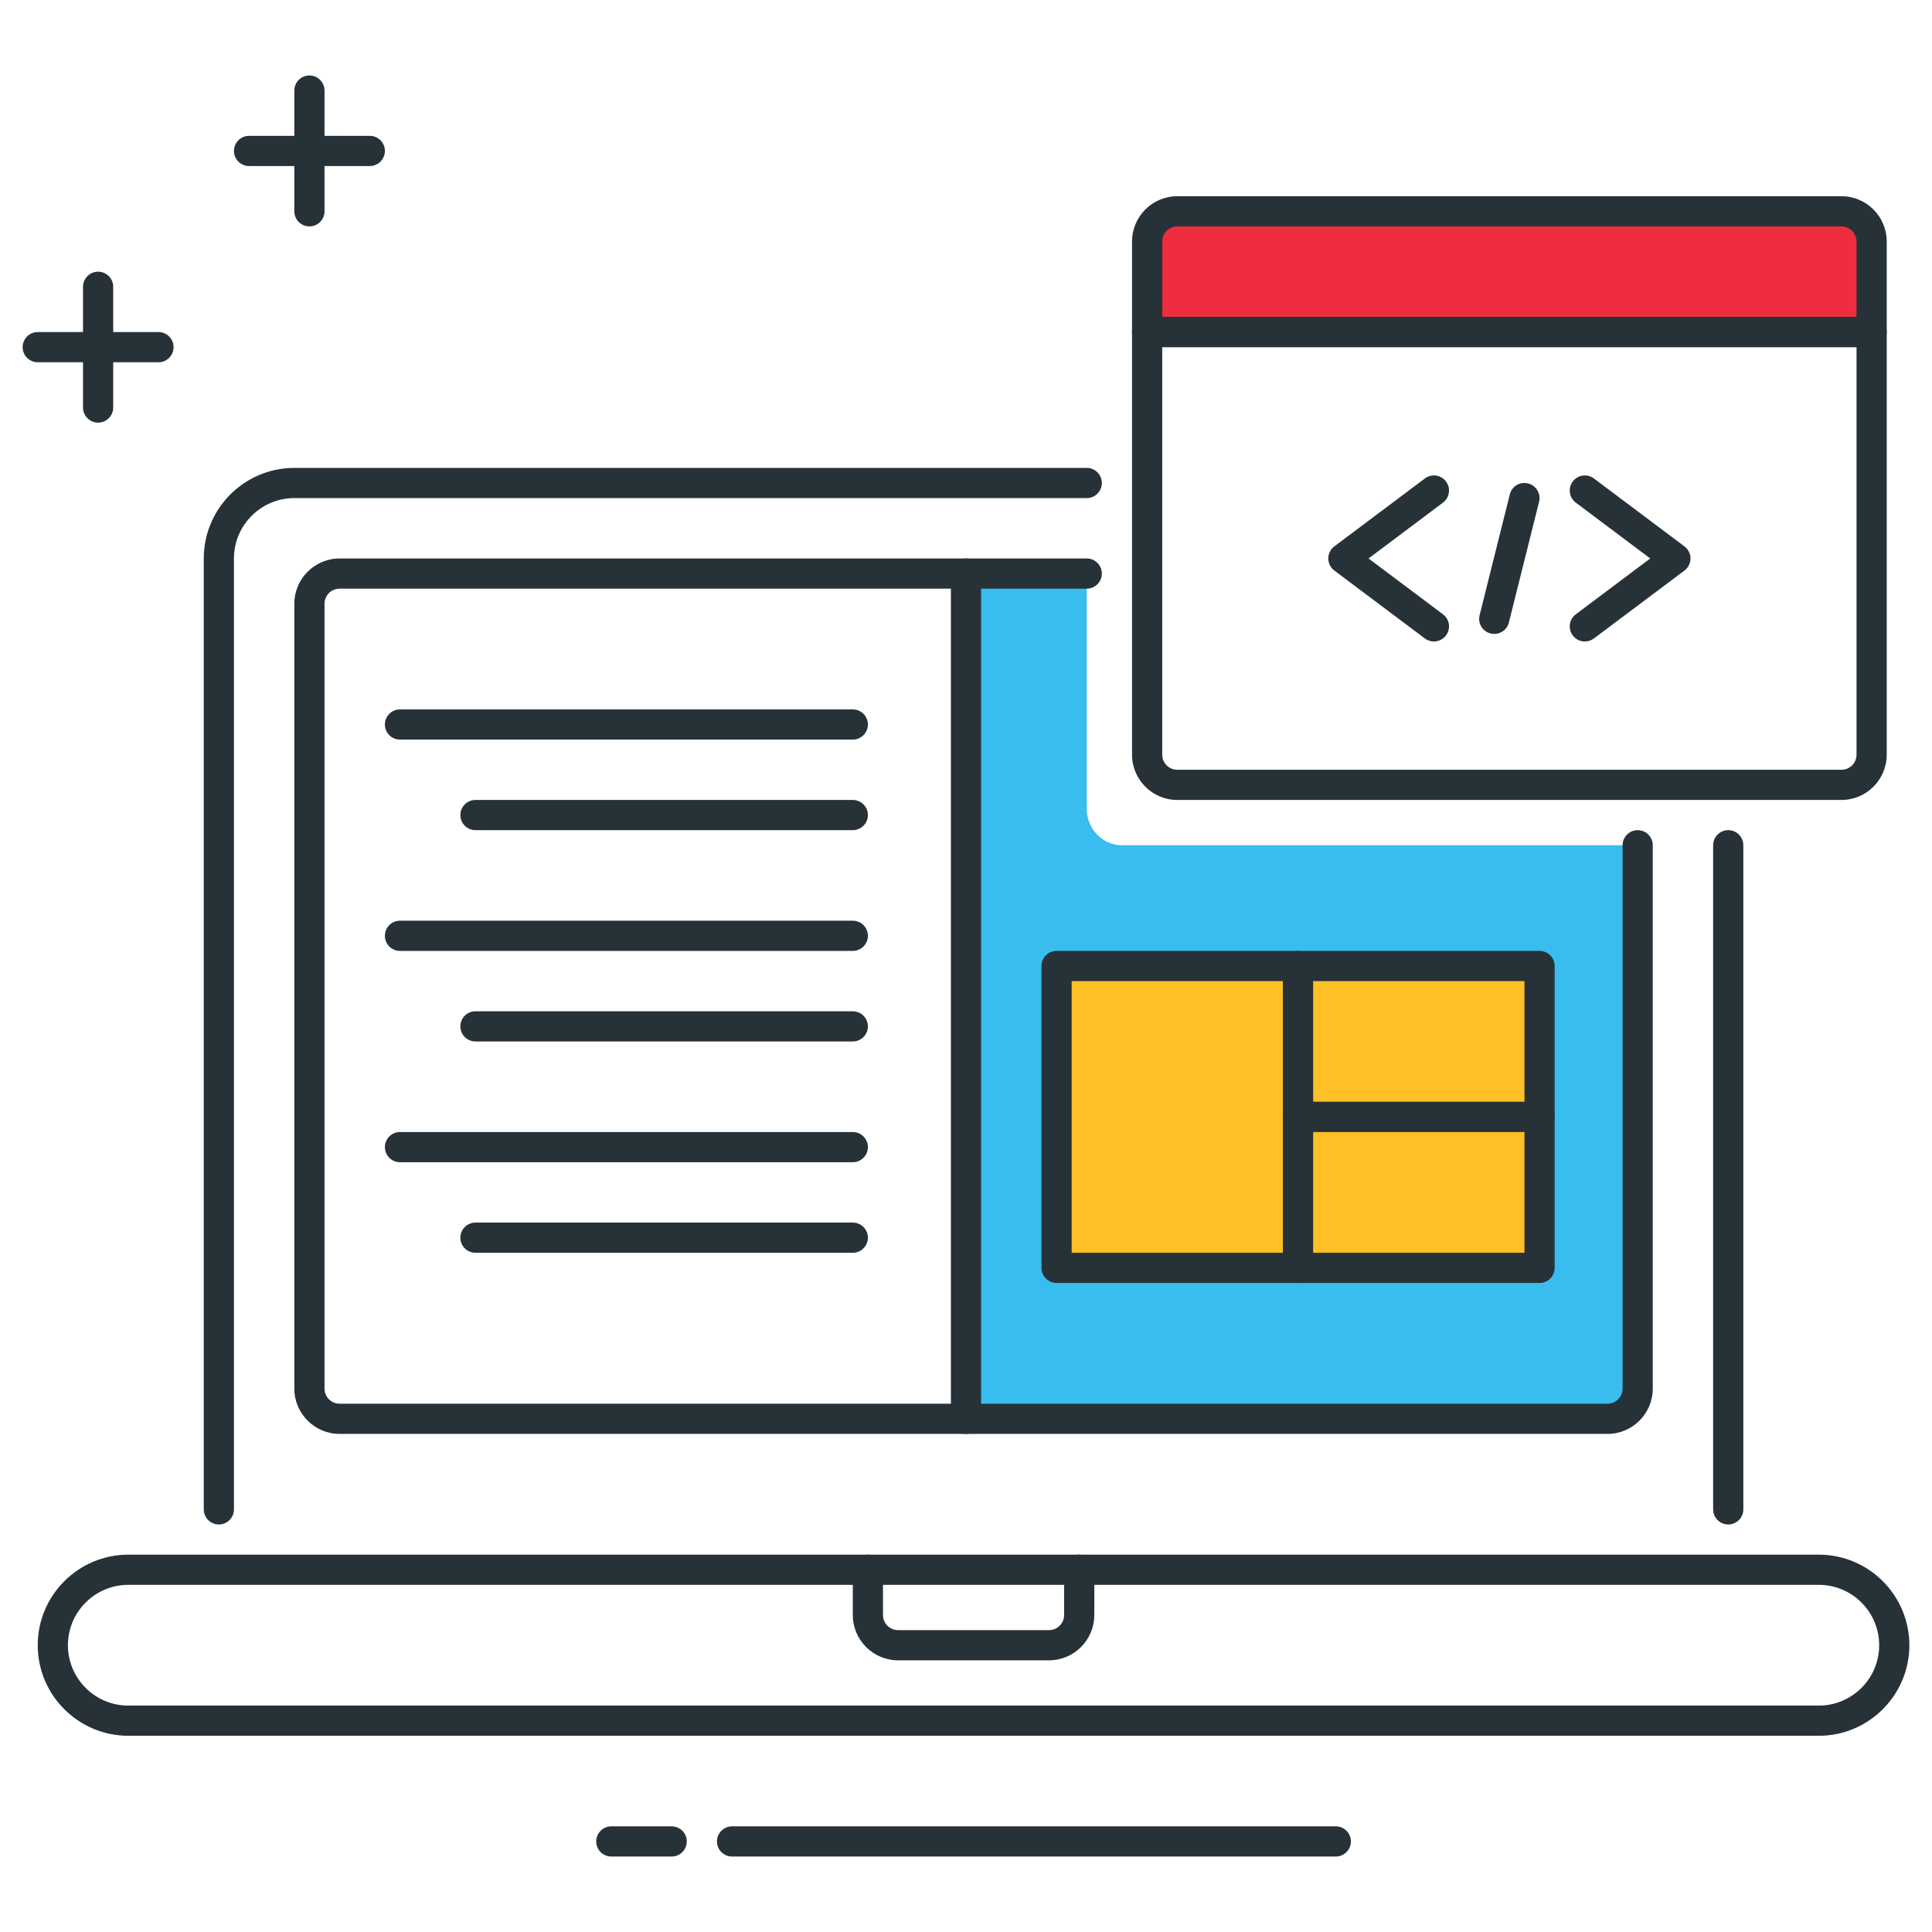 <svg xmlns="http://www.w3.org/2000/svg" xmlns:xlink="http://www.w3.org/1999/xlink" id="Layer_1" x="0px" y="0px" viewBox="0 0 64 64" xml:space="preserve"><g>	<g>		<path fill="#39BDEE" d="M37.167,28C36.522,28,36,27.458,36,26.789V19h-4v28h21.25c0.552,0,1-0.448,1-1V28H37.167z"></path>	</g>	<g>		<path fill="#263238" d="M60.25,57.5h-56c-1.654,0-3-1.346-3-3s1.346-3,3-3h56c1.654,0,3,1.346,3,3S61.904,57.5,60.25,57.5z    M4.25,52.5c-1.103,0-2,0.897-2,2s0.897,2,2,2h56c1.103,0,2-0.897,2-2s-0.897-2-2-2H4.25z"></path>	</g>	<g>		<path fill="#263238" d="M34.75,55h-5c-0.827,0-1.5-0.673-1.5-1.5V52c0-0.276,0.224-0.5,0.5-0.5s0.5,0.224,0.5,0.5v1.5   c0,0.276,0.224,0.5,0.5,0.5h5c0.276,0,0.5-0.224,0.5-0.5V52c0-0.276,0.224-0.5,0.5-0.5s0.5,0.224,0.5,0.5v1.5   C36.25,54.327,35.577,55,34.75,55z"></path>	</g>	<g>		<path fill="#263238" d="M12.25,5.5h-4c-0.276,0-0.5-0.224-0.5-0.5s0.224-0.5,0.5-0.5h4c0.276,0,0.5,0.224,0.5,0.5   S12.526,5.5,12.25,5.5z"></path>	</g>	<g>		<path fill="#263238" d="M10.25,7.5c-0.276,0-0.5-0.224-0.5-0.5V3c0-0.276,0.224-0.5,0.5-0.5s0.5,0.224,0.5,0.5v4   C10.75,7.276,10.526,7.5,10.25,7.5z"></path>	</g>	<g>		<path fill="#263238" d="M5.25,12h-4c-0.276,0-0.5-0.224-0.5-0.5S0.974,11,1.25,11h4c0.276,0,0.5,0.224,0.5,0.5S5.526,12,5.25,12z"></path>	</g>	<g>		<path fill="#263238" d="M3.25,14c-0.276,0-0.5-0.224-0.5-0.5v-4c0-0.276,0.224-0.5,0.5-0.5s0.5,0.224,0.5,0.5v4   C3.75,13.776,3.526,14,3.25,14z"></path>	</g>	<g>		<path fill="#263238" d="M53.25,47.5h-42c-0.827,0-1.5-0.673-1.5-1.5V20c0-0.827,0.673-1.5,1.5-1.5H36c0.276,0,0.5,0.224,0.5,0.5   s-0.224,0.5-0.5,0.5H11.25c-0.276,0-0.5,0.224-0.5,0.5v26c0,0.276,0.224,0.5,0.5,0.5h42c0.276,0,0.5-0.224,0.5-0.5V28   c0-0.276,0.224-0.5,0.5-0.5s0.5,0.224,0.5,0.5v18C54.75,46.827,54.077,47.5,53.25,47.5z"></path>	</g>	<g>		<path fill="#263238" d="M22.25,61.5h-2c-0.276,0-0.5-0.224-0.5-0.5s0.224-0.5,0.5-0.5h2c0.276,0,0.5,0.224,0.5,0.5   S22.526,61.5,22.25,61.5z"></path>	</g>	<g>		<path fill="#263238" d="M44.25,61.5h-20c-0.276,0-0.5-0.224-0.5-0.5s0.224-0.5,0.5-0.5h20c0.276,0,0.5,0.224,0.5,0.5   S44.526,61.5,44.25,61.5z"></path>	</g>	<g>		<path fill="#263238" d="M28.25,31.5h-15c-0.276,0-0.5-0.224-0.5-0.5s0.224-0.5,0.5-0.5h15c0.276,0,0.5,0.224,0.5,0.5   S28.526,31.5,28.25,31.5z"></path>	</g>	<g>		<path fill="#263238" d="M28.25,34.5h-12.5c-0.276,0-0.5-0.224-0.5-0.5s0.224-0.5,0.5-0.5h12.5c0.276,0,0.5,0.224,0.5,0.5   S28.526,34.5,28.25,34.5z"></path>	</g>	<g>		<path fill="#263238" d="M28.25,24.5h-15c-0.276,0-0.5-0.224-0.5-0.5s0.224-0.5,0.5-0.5h15c0.276,0,0.5,0.224,0.5,0.5   S28.526,24.5,28.25,24.5z"></path>	</g>	<g>		<path fill="#263238" d="M28.25,27.5h-12.5c-0.276,0-0.5-0.224-0.5-0.5s0.224-0.5,0.5-0.5h12.5c0.276,0,0.5,0.224,0.5,0.5   S28.526,27.5,28.25,27.5z"></path>	</g>	<g>		<path fill="#263238" d="M28.25,41.5h-12.5c-0.276,0-0.5-0.224-0.5-0.5s0.224-0.5,0.5-0.5h12.5c0.276,0,0.5,0.224,0.5,0.5   S28.526,41.5,28.25,41.5z"></path>	</g>	<g>		<path fill="#263238" d="M28.25,38.5h-15c-0.276,0-0.5-0.224-0.5-0.5s0.224-0.5,0.5-0.5h15c0.276,0,0.5,0.224,0.5,0.5   S28.526,38.5,28.25,38.5z"></path>	</g>	<g>		<path fill="#EE2D3E" d="M62,11H38V8c0-0.552,0.448-1,1-1h22c0.552,0,1,0.448,1,1V11z"></path>		<path fill="#263238" d="M62,11.5H38c-0.276,0-0.5-0.224-0.5-0.5V8c0-0.827,0.673-1.5,1.5-1.5h22c0.827,0,1.5,0.673,1.5,1.5v3   C62.5,11.276,62.276,11.5,62,11.5z M38.5,10.5h23V8c0-0.276-0.224-0.5-0.5-0.5H39c-0.276,0-0.5,0.224-0.5,0.5V10.5z"></path>	</g>	<g>		<path fill="#263238" d="M61,26.5H39c-0.827,0-1.5-0.673-1.5-1.5V11c0-0.276,0.224-0.5,0.5-0.5h24c0.276,0,0.5,0.224,0.5,0.5v14   C62.5,25.827,61.827,26.5,61,26.5z M38.5,11.5V25c0,0.276,0.224,0.5,0.5,0.5h22c0.276,0,0.5-0.224,0.5-0.5V11.5H38.5z"></path>	</g>	<g>		<path fill="#263238" d="M57.25,50.5c-0.276,0-0.5-0.224-0.5-0.5V28c0-0.276,0.224-0.5,0.5-0.5s0.5,0.224,0.5,0.5v22   C57.75,50.276,57.526,50.5,57.25,50.5z"></path>	</g>	<g>		<path fill="#263238" d="M7.25,50.5c-0.276,0-0.5-0.224-0.5-0.5V18.5c0-1.654,1.346-3,3-3H36c0.276,0,0.5,0.224,0.5,0.5   c0,0.276-0.224,0.5-0.5,0.5H9.75c-1.103,0-2,0.897-2,2V50C7.75,50.276,7.526,50.5,7.25,50.5z"></path>	</g>	<g>		<path fill="#263238" d="M32,47.5c-0.276,0-0.5-0.224-0.5-0.5V19c0-0.276,0.224-0.5,0.5-0.5c0.276,0,0.5,0.224,0.5,0.5v28   C32.5,47.276,32.276,47.5,32,47.5z"></path>	</g>	<g>		<path fill="#263238" d="M47.5,21.25c-0.104,0-0.209-0.033-0.299-0.1l-3-2.25c-0.126-0.094-0.2-0.243-0.2-0.4s0.074-0.306,0.2-0.4   l3-2.25c0.22-0.167,0.534-0.122,0.7,0.1c0.166,0.221,0.121,0.534-0.1,0.7l-2.466,1.85l2.466,1.85c0.221,0.166,0.266,0.479,0.1,0.7   C47.802,21.181,47.652,21.25,47.5,21.25z"></path>	</g>	<g>		<path fill="#263238" d="M52.5,21.25c-0.152,0-0.302-0.069-0.4-0.2c-0.166-0.221-0.121-0.534,0.1-0.7l2.466-1.85L52.2,16.65   c-0.221-0.166-0.266-0.479-0.1-0.7s0.479-0.266,0.7-0.1l3,2.25c0.126,0.094,0.2,0.243,0.2,0.4s-0.074,0.306-0.2,0.4l-3,2.25   C52.71,21.217,52.605,21.25,52.5,21.25z"></path>	</g>	<g>		<path fill="#263238" d="M49.5,21c-0.04,0-0.081-0.005-0.122-0.015c-0.268-0.067-0.431-0.338-0.364-0.606l1-4   c0.066-0.269,0.338-0.434,0.606-0.364c0.268,0.067,0.431,0.338,0.364,0.606l-1,4C49.928,20.849,49.725,21,49.5,21z"></path>	</g>	<g>		<rect x="35" y="32" fill="#FEC024" width="8" height="10"></rect>		<path fill="#263238" d="M43,42.5h-8c-0.276,0-0.5-0.224-0.5-0.5V32c0-0.276,0.224-0.5,0.5-0.5h8c0.276,0,0.5,0.224,0.5,0.5v10   C43.5,42.276,43.276,42.5,43,42.5z M35.5,41.5h7v-9h-7V41.5z"></path>	</g>	<g>		<rect x="43" y="32" fill="#FEC024" width="8" height="5"></rect>		<path fill="#263238" d="M51,37.5h-8c-0.276,0-0.5-0.224-0.5-0.5v-5c0-0.276,0.224-0.5,0.5-0.5h8c0.276,0,0.5,0.224,0.5,0.5v5   C51.5,37.276,51.276,37.5,51,37.5z M43.5,36.5h7v-4h-7V36.5z"></path>	</g>	<g>		<rect x="43" y="37" fill="#FEC024" width="8" height="5"></rect>		<path fill="#263238" d="M51,42.5h-8c-0.276,0-0.5-0.224-0.5-0.5v-5c0-0.276,0.224-0.5,0.5-0.5h8c0.276,0,0.5,0.224,0.5,0.5v5   C51.5,42.276,51.276,42.5,51,42.5z M43.5,41.5h7v-4h-7V41.5z"></path>	</g></g></svg>